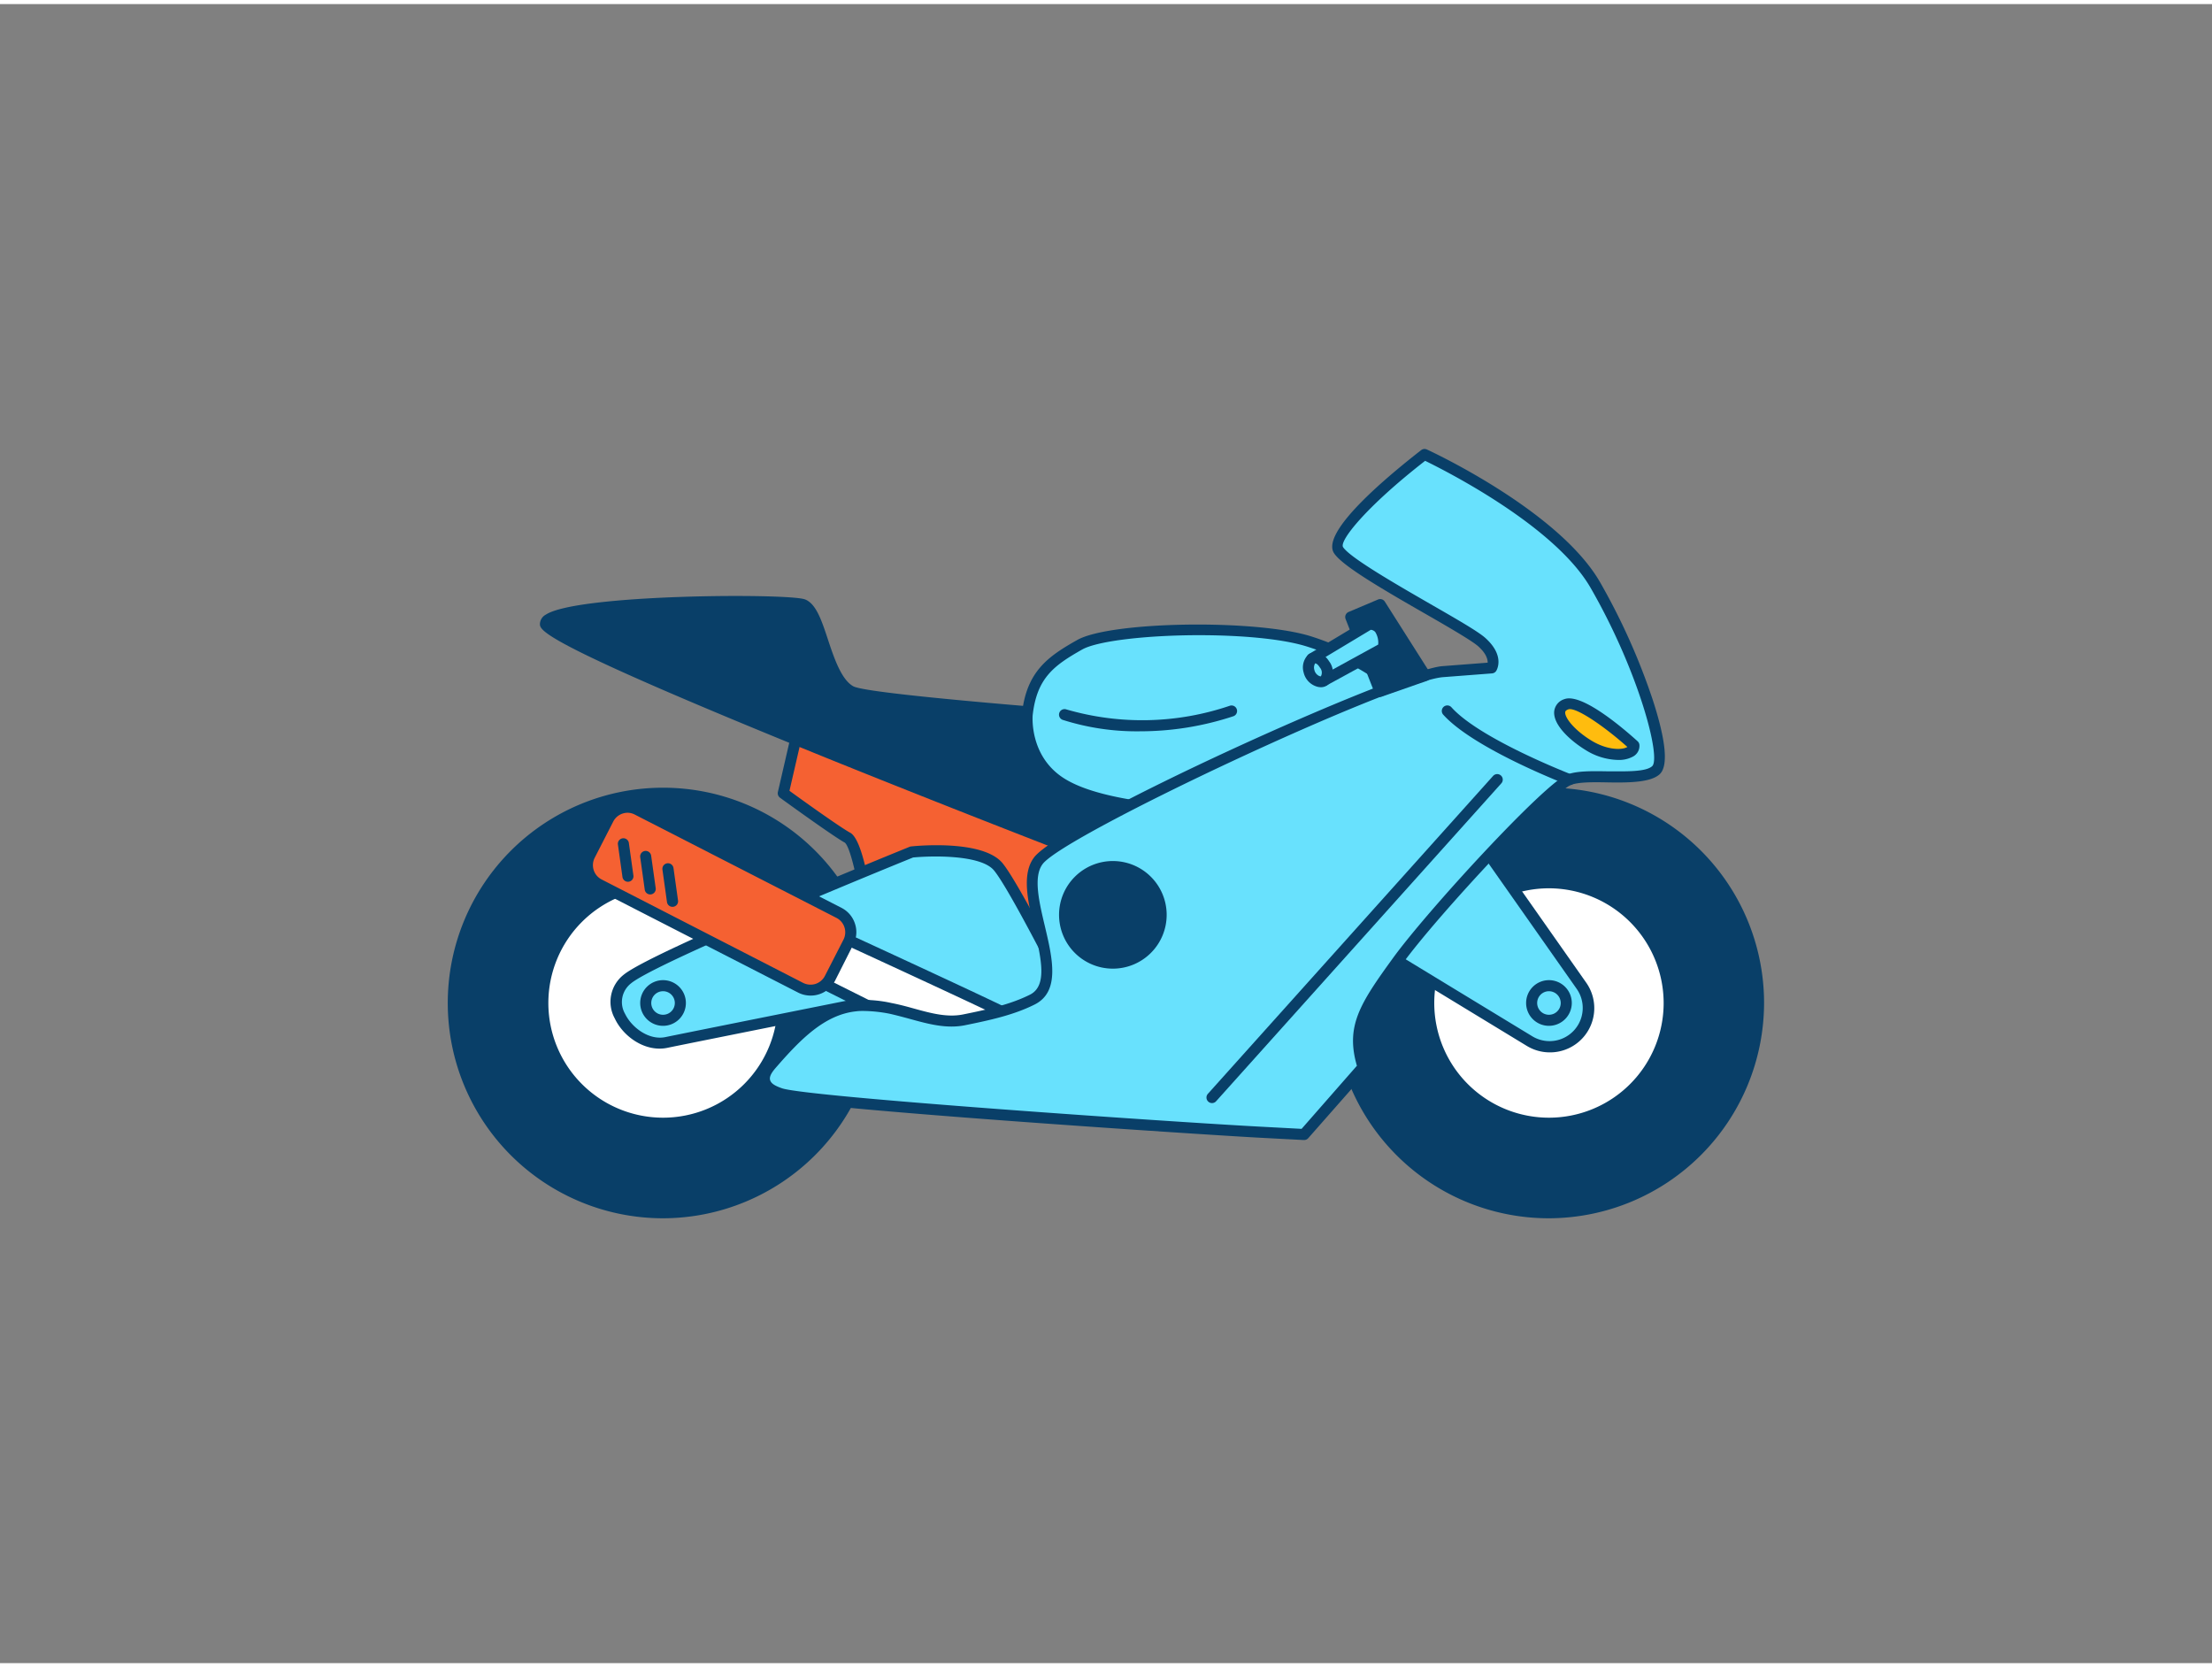 <svg xmlns="http://www.w3.org/2000/svg" viewBox="0 0 400 300" width="406" height="306" class="illustration styles_illustrationTablet__1DWOa"><rect x="0" y="0" width="400" height="300" fill="#808080" stroke="none"/><g id="_222_motorcycle_outline" data-name="#222_motorcycle_outline"><path d="M153.24,150.75c-2-1.09-11.6-8.05-11.6-8.05L144.12,132s51.48,15.77,54.3,19.89S200,182.13,200,182.13l-43.13-18.29S155.26,151.84,153.24,150.75Z" fill="#f56132"></path><path d="M200,183.13a1,1,0,0,1-.39-.08l-43.13-18.28a1,1,0,0,1-.61-.79c-.72-5.42-2.15-11.68-3.12-12.36-2.07-1.12-11.31-7.82-11.7-8.11a1,1,0,0,1-.39-1l2.48-10.76a1,1,0,0,1,.48-.64,1,1,0,0,1,.79-.09c8.65,2.65,52,16.09,54.83,20.28s1.89,28.19,1.76,30.9a1,1,0,0,1-1,1Zm-42.22-20,41.28,17.49c.43-10.4.38-25.54-1.47-28.24s-32.9-13.08-52.74-19.18l-2.09,9.06c3.43,2.49,9.48,6.79,11,7.59C155.84,151,157.22,159.13,157.78,163.15Zm-5-11.52Zm0,0Z" fill="#093f68"></path><circle cx="119.9" cy="180.63" r="37.93" fill="#093f68"></circle><path d="M119.9,219.56a38.93,38.93,0,1,1,38.93-38.93A39,39,0,0,1,119.9,219.56Zm0-75.86a36.93,36.93,0,1,0,36.93,36.93A37,37,0,0,0,119.9,143.7Z" fill="#093f68"></path><circle cx="119.9" cy="180.63" r="21.74" fill="#fff"></circle><path d="M119.9,203.37a22.74,22.74,0,1,1,22.74-22.74A22.76,22.76,0,0,1,119.9,203.37Zm0-43.48a20.74,20.74,0,1,0,20.74,20.74A20.76,20.76,0,0,0,119.9,159.89Z" fill="#093f68"></path><path d="M195.05,182.58S183.77,159.9,180.5,156s-15.64-2.67-15.64-2.67-46.38,18.8-51.44,23c-5.46,4.5,1.37,12.69,7.1,11.46,2.51-.54,49.79-10,49.79-10L168.49,193Z" fill="#68e1fd"></path><path d="M168.49,194a1,1,0,0,1-1-1.12L169.16,179c-7.76,1.56-46.19,9.25-48.44,9.73-4,.85-8-2-9.54-5.29a6.22,6.22,0,0,1,1.6-7.92c5.12-4.22,49.8-22.36,51.7-23.13a.9.9,0,0,1,.27-.07c1.32-.14,13-1.2,16.52,3,3.31,4,14.21,25.89,14.68,26.82a1,1,0,0,1,0,.8,1,1,0,0,1-.56.57l-26.56,10.37A.94.94,0,0,1,168.49,194Zm1.82-17.23a1,1,0,0,1,1,1.12l-1.63,13.57,24-9.36c-2.2-4.38-11.16-22.1-13.94-25.45-2.37-2.85-11.23-2.66-14.63-2.33-16,6.5-47.15,19.55-51,22.76a4.28,4.28,0,0,0-1.08,5.51c1.22,2.51,4.36,4.84,7.33,4.2,2.49-.53,47.88-9.61,49.81-10Z" fill="#093f68"></path><path d="M184.5,183.85c-1.09-.81-34.92-16.37-34.92-16.37l-3.77,8.08,28.05,14Z" fill="#fff"></path><path d="M173.86,190.58a1,1,0,0,1-.45-.1l-28-14a1,1,0,0,1-.46-1.31l3.77-8.08a1,1,0,0,1,1.32-.49c5.67,2.61,34,15.64,35.11,16.48a1,1,0,0,1,.4.88,1,1,0,0,1-.52.8l-10.65,5.73A1,1,0,0,1,173.86,190.58ZM147.13,175.1l26.71,13.36,8.53-4.59c-5-2.47-20.89-9.81-32.31-15.06Z" fill="#093f68"></path><path d="M254.54,133.1,217,146.23,202.15,156S98.46,116.19,98.64,112s43.29-4.73,46.57-3.46,4,13.1,8.6,15.65S254.85,133,254.54,133.1Z" fill="#093f68"></path><path d="M202.15,157a.92.92,0,0,1-.36-.07c-.26-.1-26.23-10.06-51.84-20.41C97.5,115.28,97.58,113.28,97.64,112a2,2,0,0,1,1.07-1.6c5.71-3.74,43.94-3.88,46.86-2.75,2,.77,3,3.77,4.15,7.26s2.46,7.27,4.58,8.45c3.52,1.94,69.3,6.57,90.91,8.1l6.88.49c3.33.24,3.33.24,3.44,1.06a1,1,0,0,1-.66,1.08l-37.43,13.08L202.7,156.8A1.1,1.1,0,0,1,202.15,157ZM99.83,112c3.24,2.77,32.17,16,102.2,42.85l14.42-9.45a.88.88,0,0,1,.22-.1l33-11.55-4.62-.33c-43.43-3.06-88.3-6.45-91.74-8.34-2.8-1.55-4.24-5.81-5.5-9.56-.89-2.63-1.9-5.61-3-6s-10.9-.78-23-.29C106.81,109.79,101.08,111.19,99.83,112Z" fill="#093f68"></path><path d="M251.72,123.46,217,146.23c-12.28-.86-21.2-2.58-25.74-5.86-6.13-4.41-5.49-11.82-5.49-11.82.73-7.09,4-9.64,9.46-12.73s31.57-3.82,41.66-.54S252,123.35,251.72,123.46Z" fill="#68e1fd"></path><path d="M217,147.23h-.07c-13.5-.95-21.85-2.87-26.26-6-6.51-4.69-5.92-12.39-5.89-12.71.79-7.76,4.63-10.5,10-13.52,6-3.42,32.63-3.81,42.46-.62,9,2.9,15.52,7.7,15.53,9.1a1,1,0,0,1-.46.86h0l-34.72,22.78A1.1,1.1,0,0,1,217,147.23Zm-.17-33.11c-9.23,0-18.26,1-21.1,2.57-5.11,2.89-8.26,5.14-9,12,0,.26-.5,6.89,5.07,10.9,4.06,2.92,12,4.72,24.89,5.65l33.47-22c-1.62-1.39-6.09-4.59-13.61-7C232.08,114.77,224.39,114.12,216.83,114.12Z" fill="#093f68"></path><circle cx="280.1" cy="180.63" r="37.93" fill="#093f68"></circle><path d="M280.1,219.56A38.93,38.93,0,1,1,319,180.63,39,39,0,0,1,280.1,219.56Zm0-75.86A36.93,36.93,0,1,0,317,180.63,37,37,0,0,0,280.1,143.7Z" fill="#093f68"></path><circle cx="280.1" cy="180.63" r="21.74" fill="#fff"></circle><path d="M280.1,203.37a22.74,22.74,0,1,1,22.74-22.74A22.76,22.76,0,0,1,280.1,203.37Zm0-43.48a20.74,20.74,0,1,0,20.74,20.74A20.77,20.77,0,0,0,280.1,159.89Z" fill="#093f68"></path><path d="M265.68,148.62,286,177.5a7,7,0,0,1-1.05,9.25h0a7,7,0,0,1-8.33.77L245.15,168.4Z" fill="#68e1fd"></path><path d="M280.25,189.56a8,8,0,0,1-4.17-1.18l-31.45-19.13a1,1,0,0,1-.48-.74,1,1,0,0,1,.3-.83L265,147.9a1,1,0,0,1,.79-.28,1,1,0,0,1,.73.42l20.3,28.89a8,8,0,0,1-6.55,12.63Zm-33.47-21.34,30.34,18.45a6,6,0,0,0,8-8.59l-19.63-27.93Z" fill="#093f68"></path><path d="M269.77,120.05s1.23-1.91-1.77-4.64-23.61-13.1-25.92-16.64,15.55-17.33,15.55-17.33,23.61,10.91,30.92,23.65c8,13.94,13.51,31.15,10.92,33.47s-12,.32-15.65,1.68-24.92,24.33-31.1,32.88-8.37,12.19-6.19,19.1L235.8,204.41,228,204c-13.14-.7-82.14-5.32-86.92-7-1.2-.42-2.55-1.07-2.81-2.31s.59-2.23,1.36-3.12c4.14-4.74,8.9-9.81,15.16-10.43a22,22,0,0,1,6.26.5c4.49.85,8.88,3,13.32,2.05,4.09-.83,8.57-1.78,12.32-3.66,7.28-3.63-3.27-19.28,1.1-25.1s64.26-33.52,73.12-34.2Z" fill="#68e1fd"></path><path d="M235.8,205.41h-.05l-7.81-.41c-10.6-.56-82.13-5.27-87.2-7.06-.83-.29-3.05-1.07-3.46-3.05-.36-1.74.91-3.2,1.59-4,4.45-5.1,9.34-10.13,15.81-10.77a23.09,23.09,0,0,1,6.55.52c1.37.26,2.74.63,4.06,1,3.08.85,6,1.64,8.87,1.06,4.54-.92,8.58-1.82,12.08-3.57,3.24-1.62,2-6.63.8-11.94-1.15-4.84-2.34-9.84-.06-12.87,4.86-6.49,65.68-34,73.85-34.6l8.19-.63c0-.54-.17-1.57-1.7-2.95-1.12-1-5.26-3.41-9.65-5.93-8.73-5-15-8.75-16.43-10.91C238.69,95.41,251.42,85,257,80.65a1,1,0,0,1,1-.12c1,.45,24,11.19,31.37,24.06a117.81,117.81,0,0,1,9.52,21.28c2.41,7.46,2.82,12,1.19,13.43s-5.4,1.51-9.27,1.44c-2.58-.05-5.26-.09-6.69.44-3.09,1.14-24,23.34-30.64,32.53-6.21,8.57-8,11.88-6,18.21a1,1,0,0,1-.21,1l-10.73,12.19A1,1,0,0,1,235.8,205.41Zm-79.67-23.34c-.41,0-.83,0-1.25.06-5.75.57-10.14,5.1-14.5,10.1-.68.77-1.28,1.58-1.14,2.25s.81,1.1,2.16,1.57c4.45,1.57,70.71,6.11,86.64,6.95l7.33.39,10-11.41c-2.07-7.17.54-11.22,6.5-19.44,6.17-8.54,27.48-31.72,31.57-33.24,1.78-.66,4.52-.61,7.41-.56,3.16,0,6.75.12,7.91-.93,1.65-1.47-2.36-17-11.11-32.22-6.47-11.26-26.38-21.26-29.94-23-10.69,8.32-15.57,14.49-14.84,15.61,1.26,1.92,9.64,6.74,15.76,10.27,4.68,2.69,8.71,5,10,6.18,3.59,3.26,2,5.81,1.94,5.92a1,1,0,0,1-.76.46l-8.87.68c-8.87.68-68.41,28.48-72.4,33.8-1.72,2.28-.64,6.82.4,11.21,1.38,5.83,2.81,11.86-1.85,14.19-3.71,1.86-7.89,2.79-12.57,3.74-3.35.68-6.63-.22-9.8-1.09-1.28-.35-2.61-.71-3.91-1A25.87,25.87,0,0,0,156.13,182.07Zm113.64-62h0Zm0,0h0Z" fill="#093f68"></path><circle cx="280.1" cy="180.63" r="3.13" fill="#68e1fd"></circle><path d="M280.1,184.76a4.13,4.13,0,1,1,4.13-4.13A4.14,4.14,0,0,1,280.1,184.76Zm0-6.26a2.13,2.13,0,1,0,2.13,2.13A2.14,2.14,0,0,0,280.1,178.5Z" fill="#093f68"></path><circle cx="201.24" cy="164.69" r="8.73" fill="#093f68"></circle><path d="M201.24,174.42a9.73,9.73,0,1,1,9.73-9.73A9.73,9.73,0,0,1,201.24,174.42Zm0-17.46a7.73,7.73,0,1,0,7.73,7.73A7.74,7.74,0,0,0,201.24,157Z" fill="#093f68"></path><path d="M283.82,141.24a1.13,1.13,0,0,1-.36-.06c-.69-.27-17-6.59-22.48-12.69a1,1,0,0,1,.07-1.41,1,1,0,0,1,1.42.08c5.14,5.74,21.55,12.08,21.71,12.15a1,1,0,0,1-.36,1.93Z" fill="#093f68"></path><polygon points="257.73 121.43 249.58 108.59 244.26 110.84 249.54 124.29 257.73 121.43" fill="#093f68"></polygon><path d="M249.54,125.29a1,1,0,0,1-.93-.64l-5.28-13.44a1,1,0,0,1,.54-1.29l5.32-2.25a1,1,0,0,1,1.23.38l8.15,12.84a1,1,0,0,1-.51,1.48l-8.18,2.86A1,1,0,0,1,249.54,125.29Zm-4-13.91L250.12,123l6.09-2.12-7-11.06Z" fill="#093f68"></path><path d="M247.62,112.14l-10.36,6.23,2.27,3.91,10.64-5.84S250.81,112.14,247.62,112.14Z" fill="#68e1fd"></path><path d="M239.53,123.28a1,1,0,0,1-.87-.5l-2.27-3.91a1,1,0,0,1,.35-1.36l10.37-6.23a1,1,0,0,1,.51-.14,3.28,3.28,0,0,1,2.58,1.1c1.33,1.54,1,4.06,1,4.34a1,1,0,0,1-.51.73L240,123.15A.94.94,0,0,1,239.53,123.28Zm-.92-4.56,1.29,2.21,9.32-5.11a3.62,3.62,0,0,0-.53-2.27,1.18,1.18,0,0,0-.81-.4Z" fill="#093f68"></path><path d="M239.53,122.28a2.26,2.26,0,0,0,0-2.87c-1.11-1.74-2.27-1-2.27-1a2.21,2.21,0,0,0-.55,2.27C237.07,122.19,238.85,123,239.53,122.28Z" fill="#68e1fd"></path><path d="M238.86,123.53a2.68,2.68,0,0,1-.72-.11,3.48,3.48,0,0,1-2.4-2.55,3.21,3.21,0,0,1,.89-3.28l.11-.08c.69-.42,2.34-.66,3.63,1.37a3.26,3.26,0,0,1-.13,4.1h0A1.94,1.94,0,0,1,238.86,123.53Zm.67-1.25h0Zm0,0h0Zm-1.71-3.06a1.48,1.48,0,0,0-.14,1.19,1.58,1.58,0,0,0,.71,1,1,1,0,0,0,.46.16,1.38,1.38,0,0,0-.16-1.58C238.27,119.3,237.94,119.22,237.82,119.22Z" fill="#093f68"></path><circle cx="119.9" cy="180.63" r="3.13" fill="#68e1fd"></circle><path d="M119.9,184.76a4.13,4.13,0,1,1,4.13-4.13A4.13,4.13,0,0,1,119.9,184.76Zm0-6.26a2.13,2.13,0,1,0,2.13,2.13A2.13,2.13,0,0,0,119.9,178.5Z" fill="#093f68"></path><rect x="105.65" y="154.15" width="48.77" height="15.2" rx="3.92" transform="translate(88.06 -41.5) rotate(27.13)" fill="#f56132"></rect><path d="M146.57,179.29a4.93,4.93,0,0,1-2.24-.54l-36.44-18.67a4.92,4.92,0,0,1-2.13-6.62l3.36-6.56a4.92,4.92,0,0,1,6.62-2.13l36.44,18.66a4.9,4.9,0,0,1,2.43,2.87,4.85,4.85,0,0,1-.3,3.75L151,176.61a4.94,4.94,0,0,1-4.38,2.68ZM113.5,146.23a2.93,2.93,0,0,0-2.6,1.58l-3.36,6.56a2.93,2.93,0,0,0-.18,2.23,2.9,2.9,0,0,0,1.45,1.7L145.24,177h0a3,3,0,0,0,2.23.18,2.94,2.94,0,0,0,1.7-1.45l3.36-6.56a2.93,2.93,0,0,0-1.27-3.93l-36.43-18.66A2.89,2.89,0,0,0,113.5,146.23Z" fill="#093f68"></path><path d="M113.56,158.71a1,1,0,0,1-1-.87l-.82-5.86a1,1,0,0,1,.85-1.13,1,1,0,0,1,1.13.85l.82,5.87a1,1,0,0,1-.85,1.13Z" fill="#093f68"></path><path d="M117.59,161a1,1,0,0,1-1-.86l-.82-5.87a1,1,0,0,1,.85-1.13,1,1,0,0,1,1.13.86l.82,5.86a1,1,0,0,1-.85,1.13Z" fill="#093f68"></path><path d="M121.61,163.24a1,1,0,0,1-1-.87l-.82-5.86a1,1,0,1,1,2-.28l.82,5.87a1,1,0,0,1-.86,1.13Z" fill="#093f68"></path><path d="M206.21,131.5a44.1,44.1,0,0,1-14.05-2.07,1,1,0,0,1,.69-1.88,49.21,49.21,0,0,0,29.54-.67,1,1,0,0,1,1.26.63,1,1,0,0,1-.63,1.27A53.66,53.66,0,0,1,206.21,131.5Z" fill="#093f68"></path><path d="M295.47,134s-9.37-8.52-12.24-7.43-.18,4.86,4,7.43S295.65,135.83,295.47,134Z" fill="#ffbc0e"></path><path d="M292.57,136.68a11.49,11.49,0,0,1-5.84-1.79c-2.76-1.69-5.91-4.55-5.68-7a2.6,2.6,0,0,1,1.83-2.2c3.19-1.21,10.95,5.53,13.26,7.62a1,1,0,0,1,.32.64,2.19,2.19,0,0,1-1.11,2.09A5.31,5.31,0,0,1,292.57,136.68Zm-8.68-9.19a.85.85,0,0,0-.3.05c-.52.19-.54.41-.55.52-.09,1,1.69,3.26,4.74,5.12,2.88,1.76,5.58,1.73,6.5,1.15h0C290.34,130.81,285.56,127.49,283.89,127.49Z" fill="#093f68"></path><path d="M219.17,198.73a1,1,0,0,1-.67-.26,1,1,0,0,1-.08-1.41L270,139.57a1,1,0,0,1,1.49,1.34L219.91,198.4A1,1,0,0,1,219.17,198.73Z" fill="#093f68"></path></g></svg>